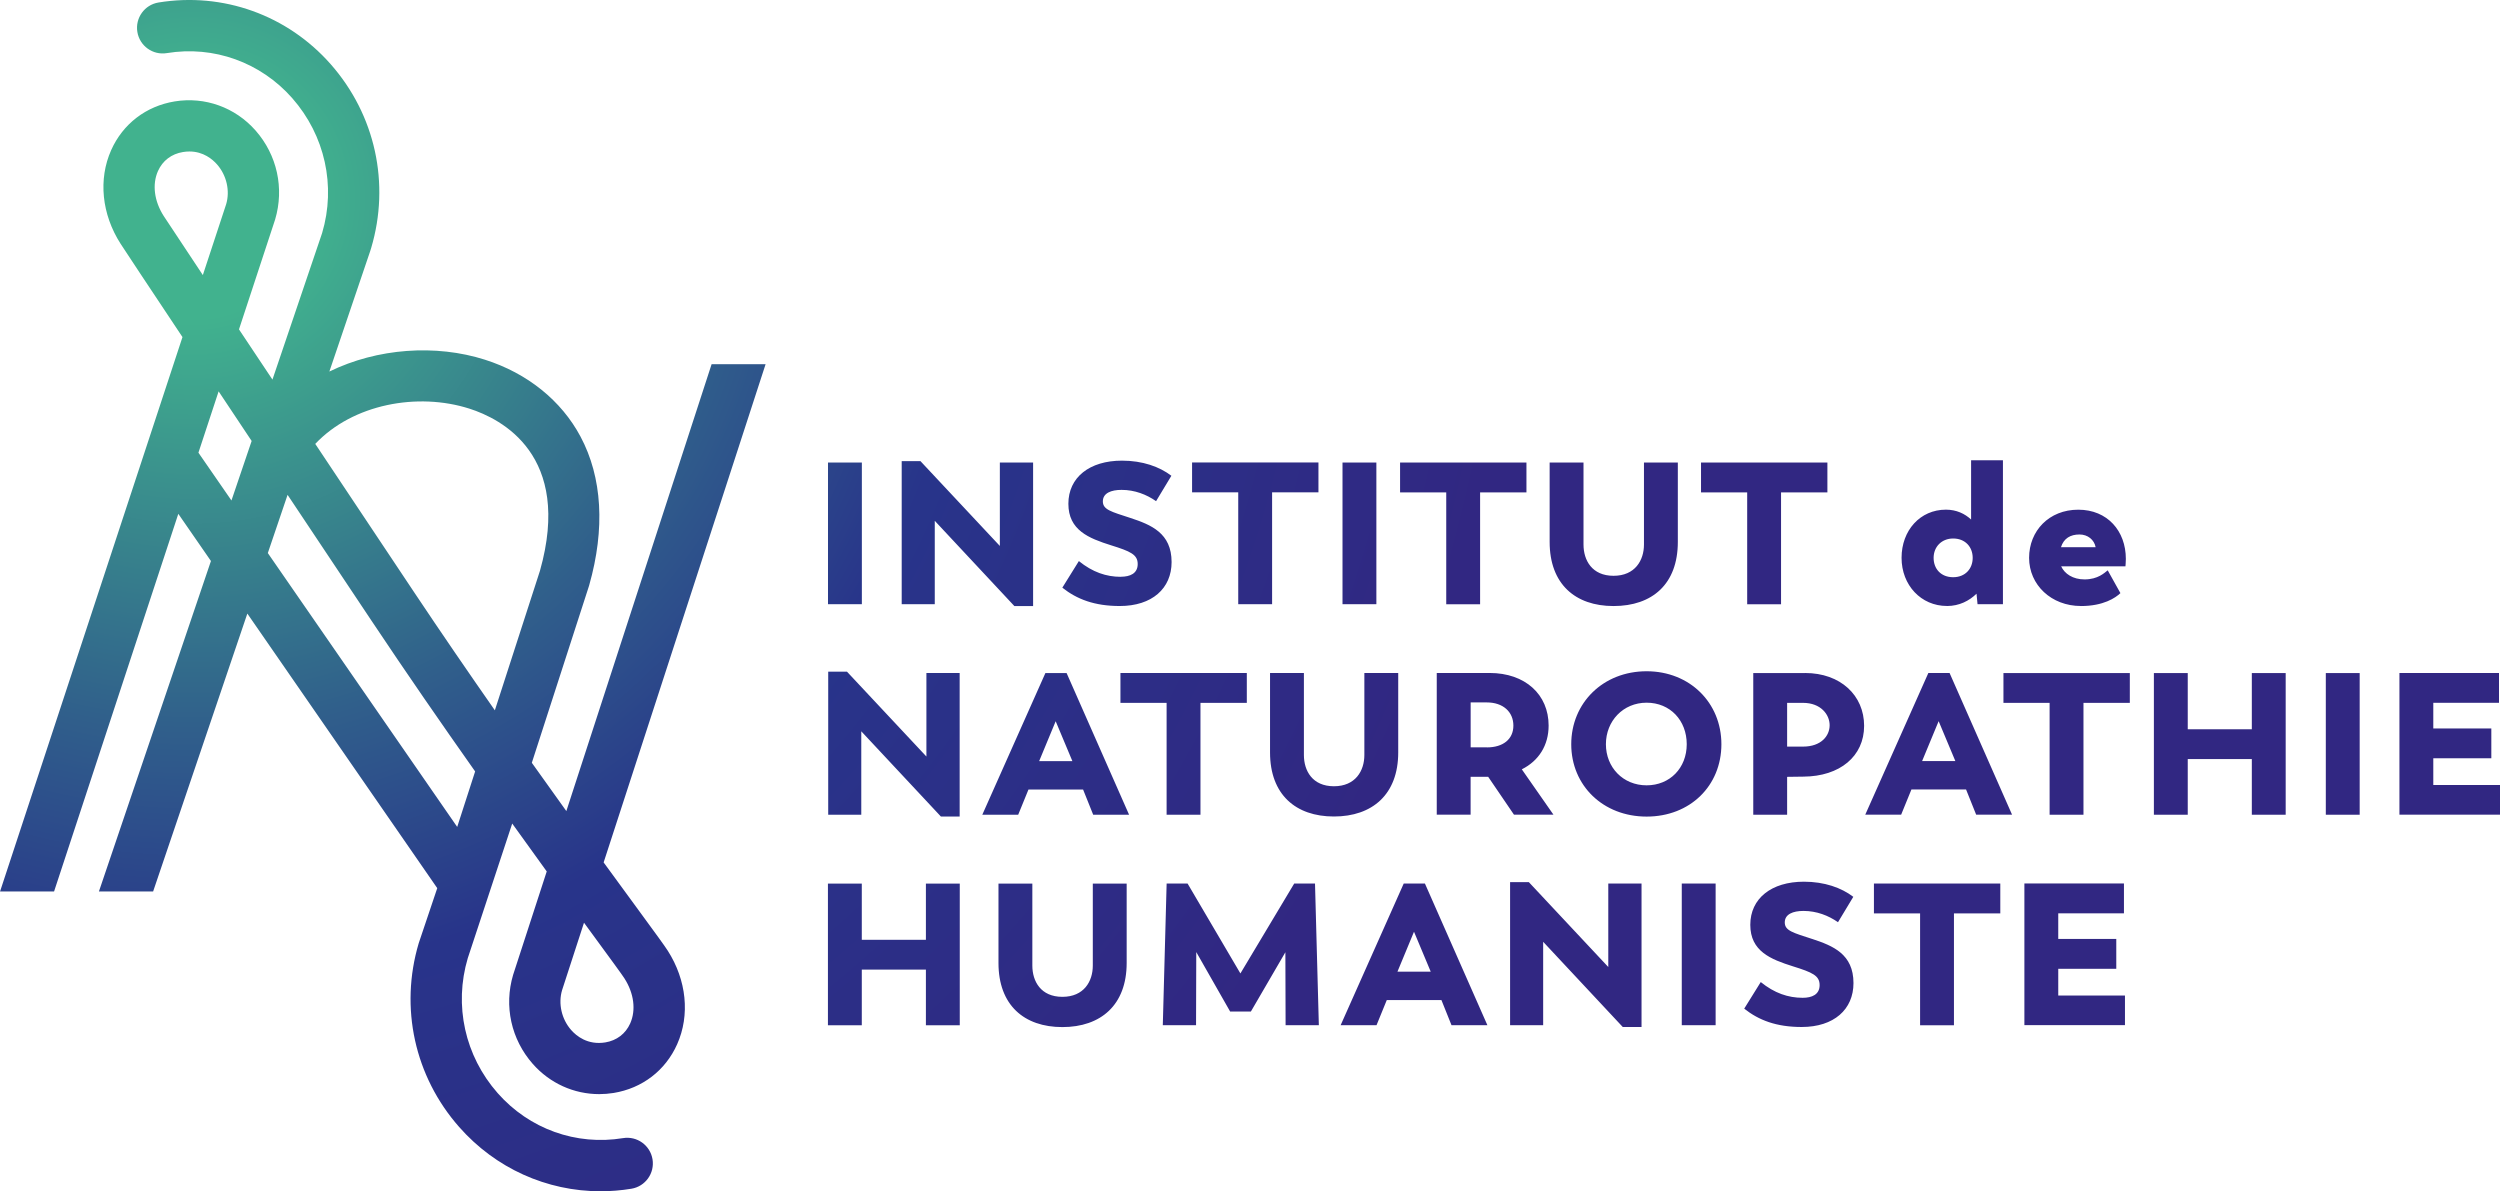 <?xml version="1.0" encoding="UTF-8"?>
<svg id="Calque_1" data-name="Calque 1" xmlns="http://www.w3.org/2000/svg" width="243.76mm" height="116.16mm" xmlns:xlink="http://www.w3.org/1999/xlink" viewBox="0 0 690.96 329.28">
  <defs>
    <style>
      .cls-1 {
        fill: url(#DÃ©gradÃ©_sans_nom_29);
      }
    </style>
    <radialGradient id="DÃ©gradÃ©_sans_nom_29" data-name="DÃ©gradÃ© sans nom 29" cx="53.44" cy="54.84" fx="53.44" fy="54.84" r="366.87" gradientUnits="userSpaceOnUse">
      <stop offset=".09" stop-color="#41b28e"/>
      <stop offset=".4" stop-color="#305f8b"/>
      <stop offset=".59" stop-color="#28348a"/>
      <stop offset="1" stop-color="#312782"/>
    </radialGradient>
  </defs>
  <path class="cls-1" d="m309.77,159.43c-4.01,0-7.8-1.28-11.59-4.35l-4.57,7.35c4.01,3.18,8.86,5.07,15.88,5.07,8.91,0,14.32-4.85,14.32-12.15,0-8.02-5.68-10.31-11.42-12.2-5.29-1.73-7.58-2.28-7.58-4.57s2.28-3.18,5.18-3.18c3.62,0,6.91,1.28,9.53,3.12l4.23-7.02c-3.29-2.51-7.97-4.18-13.65-4.18-8.97,0-14.82,4.62-14.82,11.92s5.63,9.53,11.81,11.48c5.35,1.67,7.35,2.56,7.35,5.18s-2.12,3.51-4.68,3.51Zm333.06,65.76h9.36v-39.16h-9.36v39.16Zm-384.49-81.25l22.01,23.57h5.18v-39.67h-9.19v23.06l-21.95-23.45h-5.18v39.55h9.14v-23.06Zm73.45,81.25v-30.92h12.81v-8.25h-34.93v8.25h12.76v30.92h9.36Zm-93.59-97.35h-9.36v39.16h9.36v-39.16Zm17.83,81.25l-21.95-23.45h-5.18v39.55h9.14v-23.06l22.01,23.56h5.18v-39.67h-9.19v23.06Zm86.2-42.09h9.36v-30.92h12.81v-8.25h-34.93v8.25h12.76v30.92Zm195.87.5c3.45,0,6.18-1.45,8.19-3.4l.28,2.9h7.02v-39.78h-8.8v16.38c-1.73-1.62-4.07-2.73-6.96-2.73-7.13,0-12.26,5.74-12.26,13.31s5.4,13.31,12.53,13.31Zm1.73-18.66c3.34,0,5.4,2.34,5.4,5.35s-2.06,5.35-5.4,5.35-5.4-2.28-5.4-5.35,2.23-5.35,5.4-5.35Zm132.71,68.16v-7.41h16.04v-8.25h-16.04v-7.08h18.16v-8.25h-27.52v39.16h27.8v-8.19h-18.44Zm-292.13-89.16h-9.36v39.16h9.36v-39.16Zm241.97,73.73h-17.71v-15.54h-9.36v39.16h9.36v-15.38h17.71v15.38h9.36v-39.16h-9.36v15.54Zm-47.24-34.06c6.24,0,9.58-2.28,10.92-3.57l-3.51-6.3c-.89.67-2.67,2.51-6.41,2.51-3.23,0-5.51-1.56-6.46-3.62h17.77s.11-1.11.11-2.06c0-7.69-5.07-13.59-13.15-13.59s-13.59,5.85-13.59,13.31,6.13,13.31,14.32,13.31Zm-.39-19.78c2.28,0,4.07,1.45,4.46,3.51h-9.58c.78-2.45,2.62-3.51,5.12-3.51Zm-91.85,19.28h9.36v-30.92h12.81v-8.25h-34.93v8.25h12.76v30.92Zm-83.18,0h9.36v-30.92h12.81v-8.25h-34.93v8.25h12.76v30.92Zm46.24.5c10.7,0,17.77-6.07,17.77-17.72v-21.95h-9.36v22.67c0,4.35-2.45,8.64-8.41,8.64s-8.3-4.29-8.3-8.64v-22.67h-9.36v21.95c0,11.64,7.08,17.72,17.66,17.72Zm-157.03,18.52l-17.44,39.16h9.92l2.84-6.96h15.1l2.79,6.96h9.92l-17.27-39.16h-5.85Zm-1.73,24.35l4.57-11.03,4.62,11.03h-9.19Zm266.53-16.1h12.76v30.92h9.36v-30.92h12.81v-8.25h-34.93v8.25Zm-54.83-8.25h-14.32v39.16h9.36v-10.47l4.51-.06c10.08-.06,16.77-5.63,16.77-14.04s-6.52-14.6-16.32-14.6Zm-.56,20.33h-4.4v-12.09h4.4c4.9,0,7.35,3.23,7.35,6.18s-2.34,5.91-7.35,5.91Zm-110.37,37.85l-17.44,39.16h9.92l2.84-6.96h15.1l2.79,6.96h9.92l-17.27-39.16h-5.85Zm-1.73,24.35l4.57-11.03,4.62,11.03h-9.19Zm-28.54-24.35l-14.87,24.85-14.6-24.85h-5.79l-1.06,39.16h9.19l.06-20.22,9.36,16.43h5.74l9.53-16.38.06,20.17h9.19l-1.06-39.16h-5.74Zm28.75-36.24v-21.95h-9.36v22.67c0,4.35-2.45,8.63-8.41,8.63s-8.3-4.29-8.3-8.63v-22.67h-9.36v21.95c0,11.64,7.08,17.71,17.66,17.71s17.77-6.07,17.77-17.71Zm114.42,51.56c-5.29-1.73-7.58-2.28-7.58-4.57s2.28-3.18,5.18-3.18c3.62,0,6.91,1.28,9.53,3.12l4.23-7.02c-3.29-2.51-7.97-4.18-13.65-4.18-8.97,0-14.82,4.62-14.82,11.92s5.63,9.53,11.81,11.48c5.35,1.67,7.35,2.56,7.35,5.18s-2.12,3.51-4.68,3.51c-4.01,0-7.8-1.28-11.59-4.35l-4.57,7.35c4.01,3.18,8.86,5.07,15.88,5.07,8.91,0,14.32-4.85,14.32-12.14,0-8.02-5.68-10.31-11.42-12.2Zm-36.05,23.84h9.36v-39.16h-9.36v39.16Zm-20.32-16.1l-21.95-23.45h-5.18v39.55h9.14v-23.06l22.01,23.56h5.18v-39.67h-9.19v23.06Zm-15.14-42.09l-8.75-12.54c4.68-2.34,7.41-6.63,7.41-12.09,0-8.58-6.46-14.54-16.32-14.54h-14.6v39.16h9.36v-10.47h4.85l7.13,10.47h10.92Zm-18.38-18.61h-4.51v-12.42h4.46c4.51,0,7.35,2.62,7.35,6.41s-2.9,6.02-7.3,6.02Zm122-20.56l-17.44,39.16h9.92l2.84-6.96h15.1l2.79,6.96h9.92l-17.27-39.16h-5.85Zm-1.73,24.35l4.57-11.03,4.62,11.03h-9.19Zm37.63,57.41h16.04v-8.25h-16.04v-7.08h18.16v-8.25h-27.52v39.16h27.8v-8.19h-18.44v-7.41ZM196.66,100.69l-40.14,123.49c-3.03-4.21-6.22-8.68-9.54-13.35l15.79-48.85.07-.24c4.43-15.6,3.61-29.8-2.4-41.06-5.31-9.97-14.69-17.52-26.42-21.26-13.59-4.33-29.7-3.21-43,3.27l11.28-33.27.27-.86c5.31-17.83,1.13-36.83-11.17-50.8C79.42,4.16,61.62-2.22,43.8.69c-3.86.63-6.48,4.28-5.85,8.14.63,3.87,4.29,6.49,8.14,5.85,12.96-2.13,25.93,2.53,34.67,12.45,9.05,10.29,12.13,24.26,8.26,37.28l-13.73,40.51c-3.26-4.9-6.37-9.56-9.25-13.88l9.99-30.37c2.57-8.63.55-17.83-5.41-24.6-5.64-6.4-13.99-9.4-22.34-8.04-7.93,1.3-14.33,6.21-17.57,13.47-3.59,8.06-2.62,17.72,2.6,25.87,1.24,1.93,7.68,11.64,17.11,25.8L0,246.4h14.93l34.34-104.38,9.02,13.04-30.96,91.33h14.98l26.04-76.8,52.49,75.89-5.12,15.21c-5.31,17.83-1.14,36.83,11.17,50.8,10.07,11.44,24.24,17.77,39.08,17.77,2.82,0,5.67-.23,8.52-.7,3.87-.63,6.48-4.28,5.85-8.14-.64-3.87-4.28-6.48-8.14-5.85-12.98,2.13-25.93-2.53-34.67-12.45-9.06-10.29-12.13-24.26-8.25-37.3l12.28-37.2c3.37,4.71,6.58,9.15,9.54,13.24l-9.29,28.58c-2.57,8.63-.54,17.83,5.42,24.6,4.74,5.39,11.4,8.37,18.37,8.37,1.32,0,2.65-.11,3.98-.32,7.93-1.3,14.33-6.21,17.57-13.47,3.59-8.05,2.61-17.72-2.61-25.87-.86-1.35-3.23-4.59-8.51-11.8-2.54-3.46-5.64-7.7-9.2-12.58l44.76-137.7h-14.91ZM45.24,59.71c-2.64-4.11-3.23-8.76-1.59-12.44,1.28-2.86,3.73-4.73,6.91-5.25.62-.1,1.21-.15,1.78-.15,3.86,0,6.39,2.16,7.63,3.57,2.67,3.03,3.62,7.32,2.53,10.99l-6.45,19.6c-5.96-8.96-9.89-14.89-10.81-16.32Zm18.72,78.62l-9.13-13.21,5.58-16.95c2.9,4.35,5.96,8.95,9.13,13.71l-5.58,16.45Zm62.39,90.22l-52.34-75.69,5.46-16.09c7.5,11.25,15.36,23.04,23.17,34.75,9.7,14.55,19.55,28.78,28.67,41.7l-4.95,15.32Zm10.41-32.22c-7.26-10.4-14.84-21.44-22.33-32.67-9.26-13.89-18.6-27.91-27.31-40.97,10.4-11.02,28.3-14.31,42.59-9.75,8.88,2.83,28.54,12.86,19.52,44.81l-12.47,38.58Zm35.82,74.1c2.64,4.11,3.23,8.76,1.59,12.44-1.28,2.86-3.73,4.73-6.9,5.25-4.87.78-7.99-1.8-9.41-3.42-2.67-3.03-3.62-7.32-2.52-11.02l6.06-18.65c1.13,1.55,2.19,2.99,3.16,4.32,4.11,5.61,7.36,10.04,8.02,11.07Zm83.32-10.67h-17.72v-15.54h-9.36v39.16h9.36v-15.38h17.72v15.38h9.36v-39.16h-9.36v15.54Zm262.03-7.3h12.76v30.92h9.36v-30.92h12.81v-8.25h-34.93v8.25Zm-215.9,14.43c0,4.35-2.45,8.63-8.41,8.63s-8.3-4.29-8.3-8.63v-22.67h-9.36v21.95c0,11.64,7.08,17.71,17.66,17.71s17.77-6.07,17.77-17.71v-21.95h-9.36v22.67Zm153.07-81.36c-12.03,0-20.83,8.75-20.83,20.17s8.8,20,20.83,20,20.67-8.52,20.67-20-8.75-20.17-20.67-20.17Zm0,31.53c-6.52,0-11.25-4.96-11.25-11.36s4.74-11.48,11.25-11.48,11.09,4.9,11.09,11.48-4.68,11.36-11.09,11.36Z"/>
</svg>